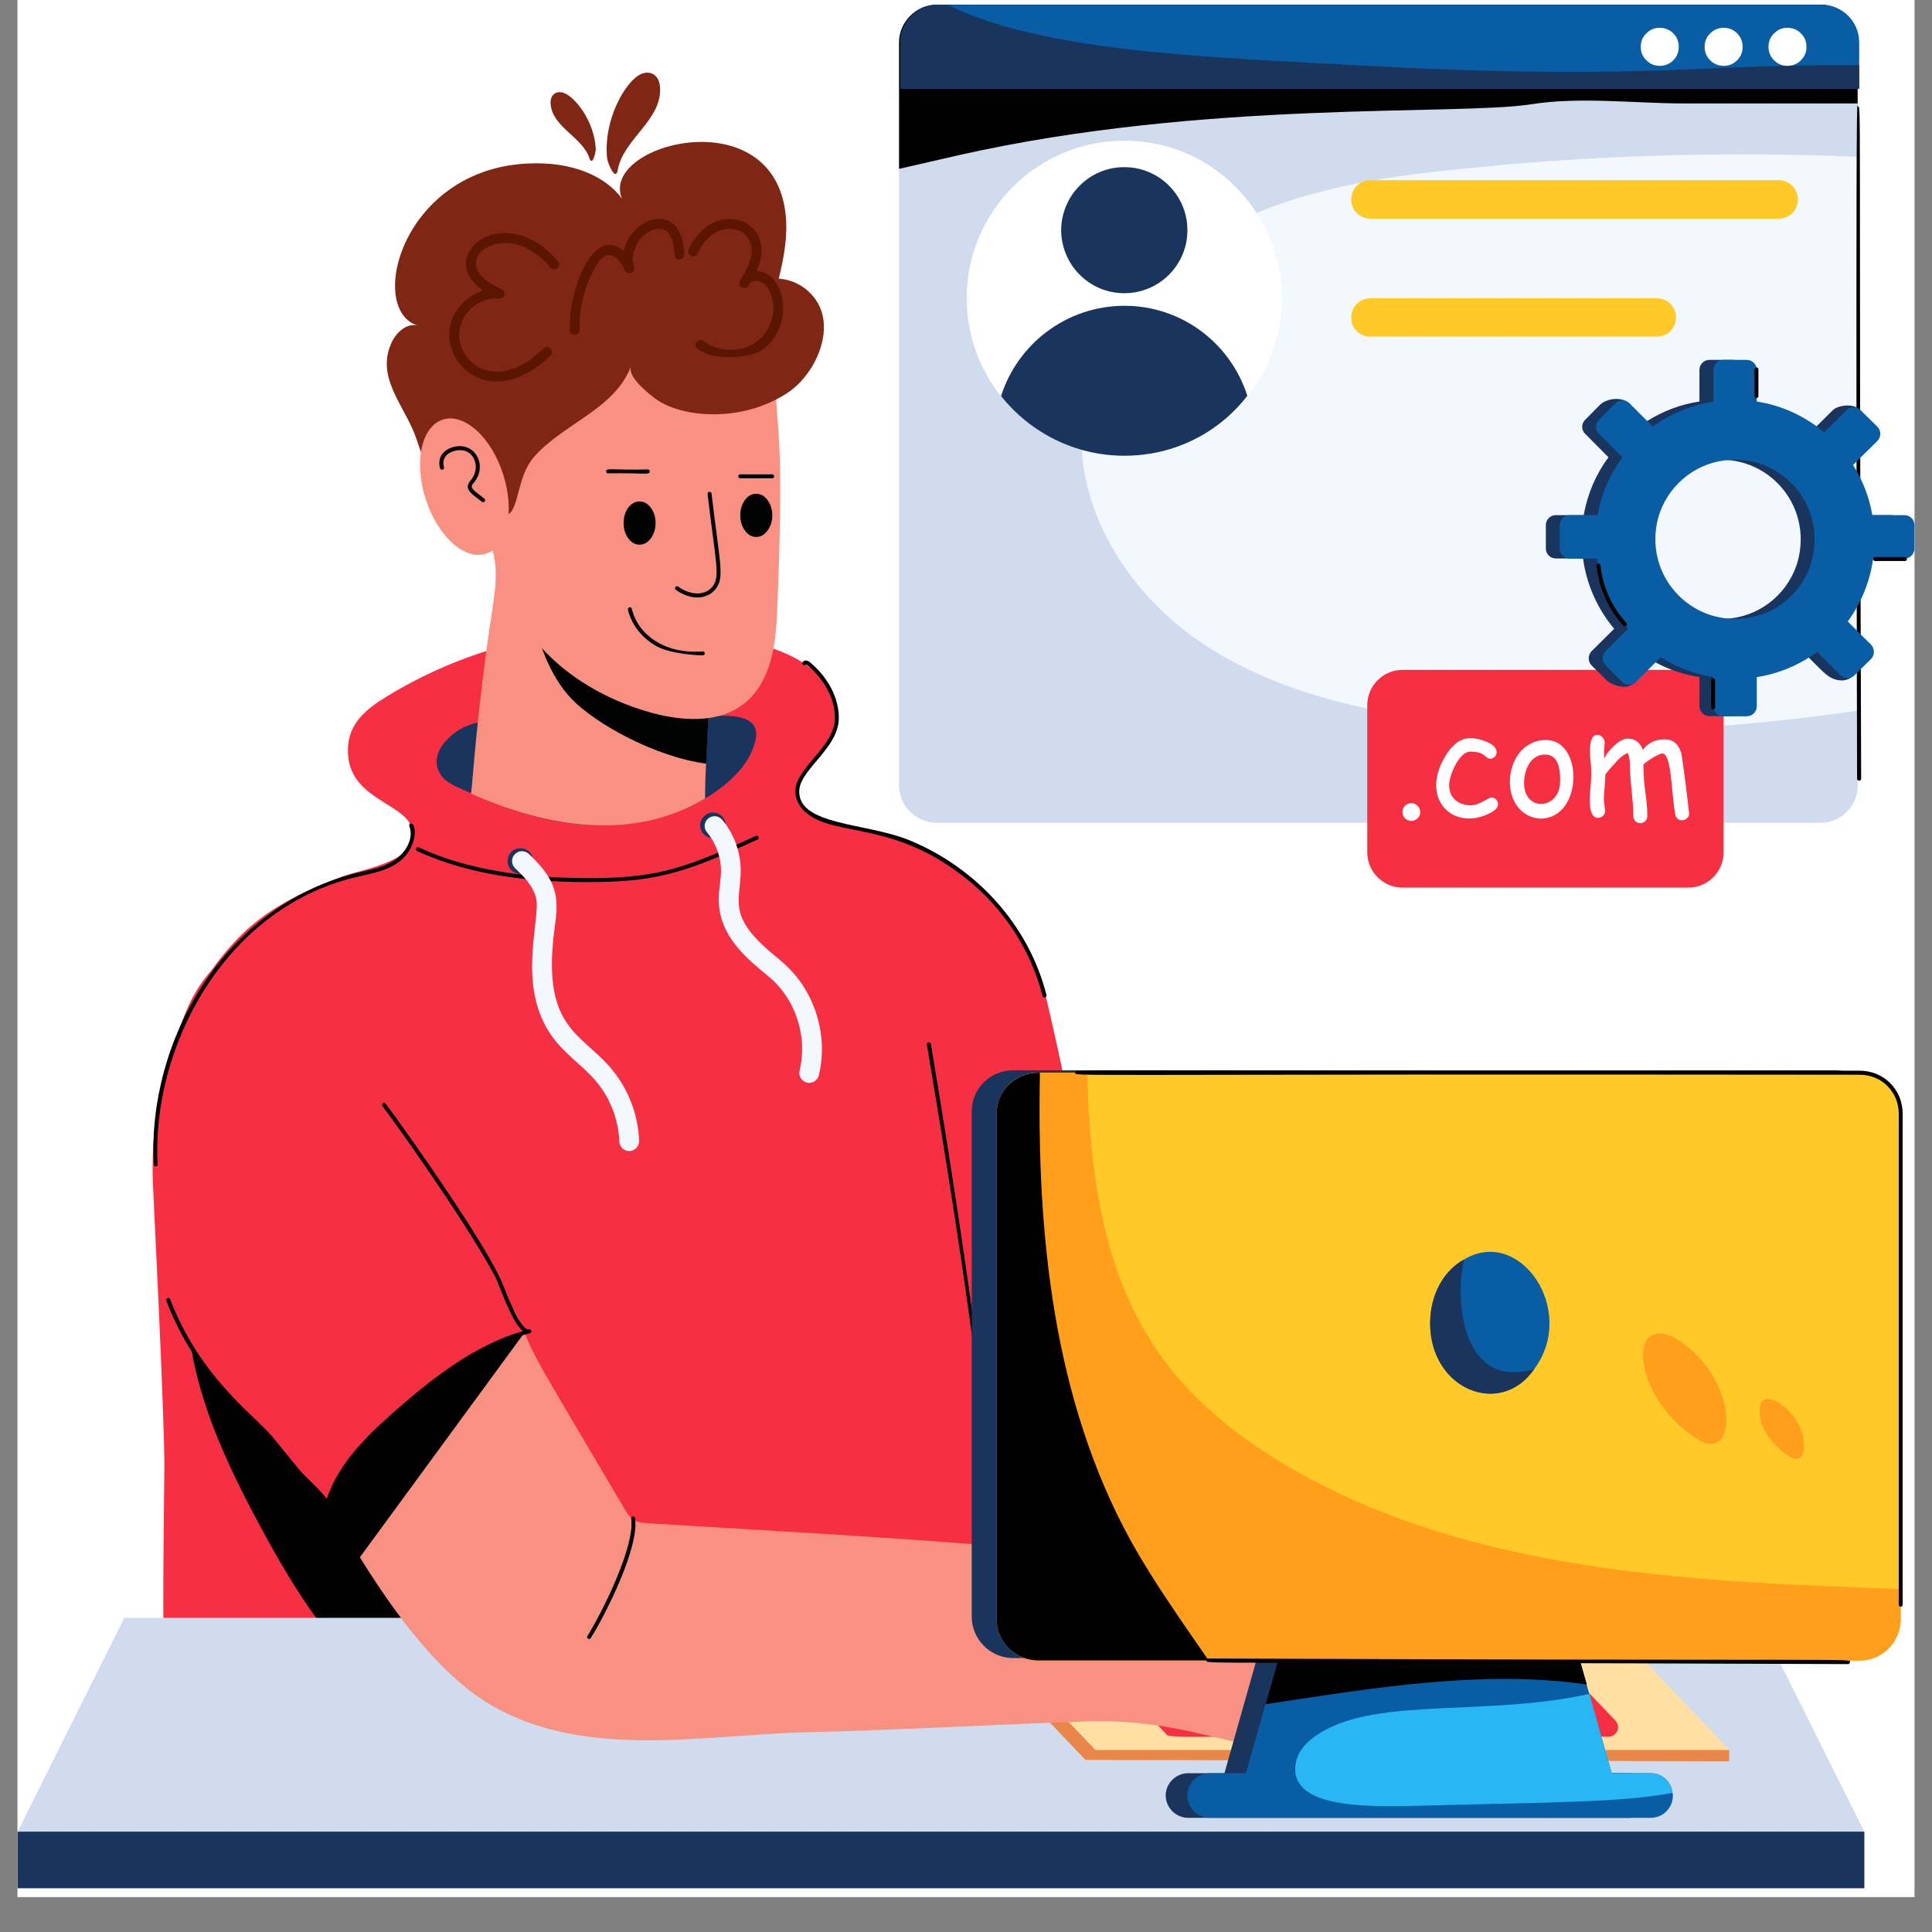 <svg xmlns="http://www.w3.org/2000/svg" xmlns:xlink="http://www.w3.org/1999/xlink" width="72" zoomAndPan="magnify" viewBox="0 0 54 54" height="72" preserveAspectRatio="xMidYMid meet" version="1.2"><rect x="0" y="0" width="54" height="54" fill="#808080" stroke="none"/><defs><clipPath id="7c0d1eda11"><path d="M 0.492 0 L 53.508 0 L 53.508 53.02 L 0.492 53.02 Z M 0.492 0 "/></clipPath><clipPath id="9e888e31f5"><path d="M 0.492 45 L 53 45 L 53 52 L 0.492 52 Z M 0.492 45 "/></clipPath><clipPath id="24b9a76050"><path d="M 0.492 51 L 53 51 L 53 53 L 0.492 53 Z M 0.492 51 "/></clipPath><clipPath id="c5211a13a8"><path d="M 27 29 L 53.508 29 L 53.508 47 L 27 47 Z M 27 29 "/></clipPath><clipPath id="d842bc18f1"><path d="M 30 29 L 53.508 29 L 53.508 45 L 30 45 Z M 30 29 "/></clipPath><clipPath id="b5dc2c479d"><path d="M 43 10 L 53.508 10 L 53.508 21 L 43 21 Z M 43 10 "/></clipPath><clipPath id="1622a275b8"><path d="M 52 15 L 53.508 15 L 53.508 16 L 52 16 Z M 52 15 "/></clipPath></defs><g id="c8e1819c04"><g clip-rule="nonzero" clip-path="url(#7c0d1eda11)"><path style=" stroke:none;fill-rule:nonzero;fill:#ffffff;fill-opacity:1;" d="M 0.492 0 L 53.508 0 L 53.508 53.02 L 0.492 53.02 Z M 0.492 0 "/><path style=" stroke:none;fill-rule:nonzero;fill:#ffffff;fill-opacity:1;" d="M 0.492 0 L 53.508 0 L 53.508 53.02 L 0.492 53.02 Z M 0.492 0 "/></g><path style=" stroke:none;fill-rule:nonzero;fill:#f2f8fd;fill-opacity:1;" d="M 51.922 1.184 L 51.922 21.953 C 51.922 22.535 51.461 22.996 50.879 22.996 L 26.184 22.996 C 25.613 22.996 25.129 22.535 25.129 21.953 L 25.129 1.184 C 25.129 0.613 25.613 0.129 26.184 0.129 L 50.879 0.129 C 51.461 0.129 51.922 0.613 51.922 1.184 Z M 51.922 1.184 "/><path style=" stroke:none;fill-rule:nonzero;fill:#d0dcee;fill-opacity:1;" d="M 30.258 11.629 C 29.988 13.996 31.355 16.332 33.273 17.746 C 35.191 19.156 37.57 19.773 39.938 20.102 C 43.922 20.648 47.926 20.438 51.922 19.863 L 51.922 21.953 C 51.922 22.535 51.461 22.996 50.879 22.996 L 26.184 22.996 C 25.613 22.996 25.129 22.535 25.129 21.953 L 25.129 1.184 C 25.129 0.613 25.613 0.129 26.184 0.129 L 50.879 0.129 C 51.461 0.129 51.922 0.613 51.922 1.184 L 51.922 4.383 C 48.23 4.227 44.539 4.336 40.871 4.719 C 38.594 4.941 36.27 5.301 34.238 6.367 C 32.211 7.434 30.504 9.352 30.258 11.629 Z M 30.258 11.629 "/><path style=" stroke:none;fill-rule:nonzero;fill:#000000;fill-opacity:1;" d="M 51.961 21.82 C 51.934 21.82 51.906 21.797 51.906 21.766 C 51.906 21.652 51.855 1.66 51.922 2.977 C 52.031 2.977 51.949 2.348 52.02 21.766 C 52.02 21.797 51.992 21.82 51.961 21.82 Z M 51.961 21.82 "/><path style=" stroke:none;fill-rule:nonzero;fill:#000000;fill-opacity:1;" d="M 51.922 1.184 L 51.922 2.891 L 47.062 2.891 C 45.684 2.891 44.156 2.699 42.801 2.914 C 40.723 3.238 33.695 2.781 26.801 4.336 C 26.25 4.461 25.691 4.594 25.129 4.719 L 25.129 1.184 C 25.129 0.613 25.613 0.129 26.184 0.129 L 50.879 0.129 C 51.461 0.129 51.922 0.613 51.922 1.184 Z M 51.922 1.184 "/><path style=" stroke:none;fill-rule:nonzero;fill:#095da4;fill-opacity:1;" d="M 51.965 1.184 L 51.965 2.48 L 25.164 2.48 L 25.164 1.184 C 25.164 0.609 25.637 0.133 26.227 0.133 L 50.914 0.133 C 51.5 0.133 51.965 0.609 51.965 1.184 Z M 51.965 1.184 "/><path style=" stroke:none;fill-rule:nonzero;fill:#19345d;fill-opacity:1;" d="M 51.965 1.82 L 51.965 2.48 L 25.164 2.48 L 25.164 1.184 C 25.164 0.609 25.637 0.133 26.227 0.133 L 26.492 0.133 C 29.043 1.422 33.684 1.59 36.922 1.77 C 45.949 2.293 46.781 1.801 51.965 1.82 Z M 51.965 1.82 "/><path style=" stroke:none;fill-rule:nonzero;fill:#f89182;fill-opacity:1;" d="M 36.141 43.648 C 36.262 45.863 36.086 47.277 34.023 48.094 C 30.781 49.371 28.586 47.734 28.141 44.496 C 27.746 41.723 29.711 38.406 31.629 36.352 L 34.117 36.984 L 35.578 37.355 C 35.605 37.574 35.633 37.797 35.652 38.016 "/><path style=" stroke:none;fill-rule:nonzero;fill:#000000;fill-opacity:1;" d="M 30.766 42.82 C 30.391 43.441 29.734 44.68 29.07 44.871 C 28.574 44.992 27.977 44.617 27.828 43.758 C 27.605 42.465 28.52 40 30.332 38.551 C 31.281 37.797 32.449 37.336 33.637 37.07 C 33.793 37.031 33.957 37.004 34.117 36.984 L 35.578 37.355 C 35.605 37.574 35.633 37.797 35.652 38.016 "/><path style=" stroke:none;fill-rule:nonzero;fill:#f72f43;fill-opacity:1;" d="M 9.73 20.844 C 9.781 20.176 10.27 19.793 10.84 19.449 C 12.82 18.242 15.215 17.551 17.699 17.59 C 18.098 17.598 18.445 17.715 18.832 17.746 C 19.883 17.824 20.844 17.812 21.84 18.215 C 22.547 18.496 23.262 19.02 23.352 19.773 C 23.422 20.352 23.102 20.906 22.73 21.359 C 22.535 21.598 22.305 21.863 22.328 22.176 C 22.402 23.18 24.336 23.098 24.988 23.387 C 25.633 23.676 26.246 23.961 26.812 24.391 C 28.016 25.309 28.938 26.59 29.281 28.062 C 30.023 31.234 30.578 34.453 31.133 37.664 C 31.348 38.906 29.922 38.918 29.109 39.43 C 28.555 39.777 28.051 40.41 27.484 40.695 C 27.457 40.715 27.438 40.742 27.418 40.758 C 27.309 40.895 27.32 40.98 27.383 41.129 C 27.391 41.145 27.402 41.164 27.402 41.184 C 28.098 42.949 28.145 44.957 27.633 46.594 C 27.566 46.816 27.539 47.172 27.41 47.367 C 27.051 47.891 26.066 47.734 25.531 47.734 C 23.84 47.734 12.477 47.734 10.914 47.734 C 9.176 47.734 7.375 48.027 5.703 47.457 C 5.367 47.34 5.023 47.188 4.82 46.898 C 4.531 46.484 4.539 46.176 4.594 41.039 C 4.605 39.637 4.281 33.355 4.27 32.977 C 4.191 30.52 5.012 27.781 6.824 26.055 C 7.594 25.324 8.57 24.875 9.551 24.504 C 10.133 24.285 11.82 24.062 11.508 23.133 C 11.266 22.398 9.617 22.32 9.73 20.844 Z M 9.73 20.844 "/><path style=" stroke:none;fill-rule:nonzero;fill:#000000;fill-opacity:1;" d="M 27.578 40.148 C 27.387 40.148 27.621 39.355 25.906 29.195 C 25.895 29.121 26.004 29.105 26.016 29.176 C 26.625 32.793 27.172 36.465 27.633 40.086 C 27.637 40.117 27.617 40.145 27.586 40.148 C 27.586 40.148 27.582 40.148 27.578 40.148 Z M 27.578 40.148 "/><path style=" stroke:none;fill-rule:nonzero;fill:#19345d;fill-opacity:1;" d="M 20.285 23.07 C 20.285 23.168 20.25 23.254 20.18 23.32 C 20.109 23.391 20.023 23.426 19.926 23.426 C 19.828 23.426 19.742 23.391 19.676 23.32 C 19.605 23.254 19.57 23.168 19.57 23.07 C 19.57 22.973 19.605 22.887 19.676 22.816 C 19.742 22.746 19.828 22.711 19.926 22.711 C 20.023 22.711 20.109 22.746 20.18 22.816 C 20.25 22.887 20.285 22.973 20.285 23.07 Z M 20.285 23.07 "/><path style=" stroke:none;fill-rule:nonzero;fill:#19345d;fill-opacity:1;" d="M 14.898 24.066 C 14.898 24.164 14.863 24.25 14.797 24.316 C 14.727 24.387 14.641 24.422 14.543 24.422 C 14.445 24.422 14.359 24.387 14.289 24.316 C 14.223 24.25 14.188 24.164 14.188 24.066 C 14.188 23.969 14.223 23.883 14.289 23.812 C 14.359 23.742 14.445 23.711 14.543 23.711 C 14.641 23.711 14.727 23.742 14.797 23.812 C 14.863 23.883 14.898 23.969 14.898 24.066 Z M 14.898 24.066 "/><path style=" stroke:none;fill-rule:nonzero;fill:#19345d;fill-opacity:1;" d="M 21.086 20.801 C 20.969 21.203 20.719 21.516 20.414 21.801 C 19.414 22.699 18.027 23.098 16.68 23.07 C 15.254 23.031 14.062 22.582 12.816 22.016 C 12.676 21.953 12.523 21.875 12.402 21.758 C 11.859 21.168 12.543 20.477 13.098 20.27 C 14.059 19.91 17.504 20.008 20.238 20.008 C 20.875 20.008 21.289 20.195 21.086 20.801 Z M 21.086 20.801 "/><path style=" stroke:none;fill-rule:nonzero;fill:#000000;fill-opacity:1;" d="M 5.25 35.879 C 5.094 38.238 6.117 40.508 7.238 42.594 C 8.105 44.211 9.074 45.828 10.477 47.016 C 13.395 49.488 16.043 47.734 15.754 44.996 C 15.492 42.516 12.301 38.902 10.297 37.168 "/><path style=" stroke:none;fill-rule:nonzero;fill:#000000;fill-opacity:1;" d="M 30.672 40.832 C 30.645 40.832 30.617 40.809 30.617 40.781 C 30.332 37.141 29.562 33.547 28.328 30.109 C 28.305 30.039 28.41 30 28.434 30.07 C 29.672 33.52 30.441 37.121 30.727 40.77 C 30.73 40.801 30.707 40.828 30.676 40.832 C 30.676 40.832 30.672 40.832 30.672 40.832 Z M 30.672 40.832 "/><g clip-rule="nonzero" clip-path="url(#9e888e31f5)"><path style=" stroke:none;fill-rule:nonzero;fill:#d0dcee;fill-opacity:1;" d="M 52.109 51.195 L 0.492 51.195 L 3.473 45.219 L 49.125 45.219 Z M 52.109 51.195 "/></g><path style=" stroke:none;fill-rule:nonzero;fill:#e9874a;fill-opacity:1;" d="M 48.332 48.91 L 48.332 49.227 L 30.34 49.191 L 27.734 46.457 L 45.445 46.457 L 47.68 48.801 L 47.715 48.684 Z M 48.332 48.91 "/><path style=" stroke:none;fill-rule:nonzero;fill:#ffdfa2;fill-opacity:1;" d="M 48.336 48.914 L 30.617 48.914 L 28.012 46.176 L 45.73 46.176 Z M 48.336 48.914 "/><path style=" stroke:none;fill-rule:nonzero;fill:#f72f43;fill-opacity:1;" d="M 44.961 48.539 C 31.957 48.539 32.707 48.582 32.59 48.461 L 31.195 46.992 C 31.035 46.824 31.152 46.547 31.383 46.547 C 44.258 46.578 43.609 46.473 43.758 46.629 L 45.152 48.094 C 45.312 48.262 45.195 48.539 44.961 48.539 Z M 44.961 48.539 "/><g clip-rule="nonzero" clip-path="url(#24b9a76050)"><path style=" stroke:none;fill-rule:nonzero;fill:#19345d;fill-opacity:1;" d="M 0.492 51.195 L 52.109 51.195 L 52.109 52.777 L 0.492 52.777 Z M 0.492 51.195 "/></g><path style=" stroke:none;fill-rule:nonzero;fill:#f89182;fill-opacity:1;" d="M 39.953 45.719 C 39.922 45.828 39.848 45.879 39.773 45.945 C 39.395 46.258 38.965 46.473 38.48 46.578 C 38.094 46.672 36.898 46.828 37.008 46.816 C 36.883 46.828 36.625 46.801 36.48 46.902 C 36.48 46.914 36.461 46.922 36.461 46.965 C 36.461 47 36.516 47.043 36.578 47.031 C 37.387 47.102 38.656 46.641 39.266 46.742 C 39.402 46.742 39.473 46.934 39.277 47.031 C 39.266 47.062 39.215 47.086 39.191 47.094 C 39.031 47.234 38.836 47.332 38.621 47.398 C 38.301 47.52 38.035 47.676 36.621 47.805 C 36.516 47.816 36.418 47.848 36.309 47.859 C 36.191 47.859 36.105 47.848 35.996 47.879 C 35.945 47.902 35.879 47.934 35.891 47.977 C 35.91 48.031 35.965 48.051 35.996 48.043 C 36.652 48.18 37.32 48.062 37.965 47.957 C 38.148 47.902 38.332 47.891 38.492 47.934 C 38.523 47.945 38.566 47.988 38.578 48 C 38.676 48.137 38.418 48.32 38.332 48.398 C 38.18 48.492 38.008 48.57 37.836 48.645 C 35.035 49.406 33.938 48.105 30.664 48.105 C 27.941 48.191 25.211 48.355 22.512 48.418 C 19.57 48.496 16.188 49.223 13.539 47.543 C 11.359 46.16 9.371 42.488 8.25 40.219 C 8.117 39.953 7.984 39.676 7.953 39.379 C 7.91 38.973 8.094 38.051 8.488 37.816 C 9.102 37.449 9.695 37.02 10.316 36.688 C 11.273 36.168 12.402 35.891 13.488 36.02 C 13.984 36.078 14.359 36.512 14.535 36.949 C 14.973 38.035 14.969 37.957 17.469 42.195 C 17.645 42.488 17.734 42.551 18.102 42.574 C 23.875 42.926 26.125 43.039 29.824 43.391 C 31.129 43.516 32.785 44.008 34.039 43.602 C 34.676 43.402 35.344 42.973 35.953 43.094 C 36.16 43.117 36.688 43.246 36.633 43.504 C 36.645 43.602 36.566 43.664 36.516 43.738 C 36.297 43.965 36.02 44.148 35.719 44.258 C 35.504 44.332 35.246 44.387 35.062 44.48 C 34.945 44.578 34.859 44.699 34.836 44.828 C 34.848 44.871 34.836 44.879 34.848 44.902 C 34.867 44.957 34.91 44.965 34.953 44.957 C 35.426 45.051 35.902 44.965 36.363 44.914 C 37.754 44.844 38.93 44.445 39.289 44.73 C 39.352 44.785 39.418 44.805 39.387 44.891 C 39.406 44.945 39.375 44.988 39.352 45 C 39.215 45.129 39.02 45.191 38.848 45.234 C 37.066 45.859 37.141 45.656 36.73 45.871 C 36.688 45.879 36.621 45.914 36.621 45.957 C 37.047 46.016 37.754 45.809 38.547 45.676 C 38.945 45.59 39.309 45.406 39.73 45.43 C 39.793 45.418 39.867 45.438 39.891 45.461 C 39.977 45.527 39.988 45.633 39.953 45.719 Z M 39.953 45.719 "/><path style=" stroke:none;fill-rule:nonzero;fill:#000000;fill-opacity:1;" d="M 14.66 37.246 L 10.055 43.531 L 9.145 42.039 L 11.316 36.984 L 13.953 37.418 Z M 14.66 37.246 "/><path style=" stroke:none;fill-rule:nonzero;fill:#f72f43;fill-opacity:1;" d="M 6.066 26.969 C 5.367 27.621 5.039 28.57 4.805 29.496 C 4.055 32.457 4.047 35.633 5.711 38.227 C 6.246 39.059 7.031 39.562 7.633 40.301 C 7.883 40.609 8.141 40.906 8.406 41.203 C 8.5 41.312 9.172 41.938 9.145 42.039 C 9.441 41 10.258 40.199 11.066 39.484 C 12.172 38.516 13.375 37.578 14.797 37.207 C 14.539 37.273 13.707 35.48 13.574 35.258 C 12.25 33.031 10.68 30.953 8.895 29.07 "/><path style=" stroke:none;fill-rule:nonzero;fill:#000000;fill-opacity:1;" d="M 9.145 42.094 C 9.141 42.094 9.133 42.09 9.129 42.09 C 9.098 42.082 9.082 42.051 9.09 42.023 C 9.074 41.949 8.684 41.562 8.52 41.398 C 8.445 41.324 8.387 41.266 8.363 41.238 C 8.066 40.906 7.805 40.559 7.516 40.215 C 6.934 39.516 5.527 38.629 4.648 36.355 C 4.621 36.285 4.727 36.246 4.754 36.312 C 5.598 38.512 7.094 39.535 7.602 40.145 C 7.711 40.273 7.816 40.406 7.926 40.539 C 8.094 40.75 8.266 40.965 8.445 41.168 C 8.469 41.191 8.523 41.25 8.598 41.32 C 8.887 41.605 9.051 41.781 9.133 41.891 C 9.469 40.883 10.285 40.102 11.031 39.445 C 12.09 38.516 13.25 37.605 14.613 37.203 C 14.285 36.934 13.938 35.859 13.844 35.688 C 13.199 34.461 11.516 32.027 10.688 30.91 C 10.645 30.855 10.73 30.785 10.777 30.844 C 11.461 31.766 13.637 34.848 14.059 35.914 C 14.195 36.258 14.547 37.156 14.766 37.156 C 14.77 37.156 14.777 37.156 14.781 37.156 C 14.855 37.137 14.879 37.242 14.812 37.262 C 13.398 37.633 12.195 38.57 11.105 39.527 C 10.34 40.203 9.496 41.008 9.195 42.051 C 9.191 42.078 9.168 42.094 9.145 42.094 Z M 9.145 42.094 "/><path style=" stroke:none;fill-rule:nonzero;fill:#19345d;fill-opacity:1;" d="M 46.156 50.184 C 46.156 50.531 45.883 50.809 45.535 50.809 L 33.207 50.809 C 32.875 50.809 32.582 50.531 32.582 50.184 C 32.582 49.836 32.875 49.562 33.207 49.562 L 34.223 49.562 C 34.254 49.449 35.938 43.508 35.832 43.875 L 42.836 43.875 C 42.867 43.988 44.551 49.93 44.445 49.562 L 45.535 49.562 C 45.852 49.562 46.113 49.793 46.145 50.113 C 46.156 50.125 46.156 50.156 46.156 50.184 Z M 46.156 50.184 "/><path style=" stroke:none;fill-rule:nonzero;fill:#095da4;fill-opacity:1;" d="M 46.758 50.184 C 46.758 50.531 46.484 50.809 46.137 50.809 L 33.809 50.809 C 33.473 50.809 33.184 50.531 33.184 50.184 C 33.184 49.836 33.473 49.562 33.809 49.562 L 34.824 49.562 C 34.855 49.449 36.539 43.508 36.434 43.875 L 43.438 43.875 C 43.469 43.988 45.152 49.93 45.047 49.562 L 46.137 49.562 C 46.453 49.562 46.715 49.793 46.746 50.113 C 46.758 50.125 46.758 50.156 46.758 50.184 Z M 46.758 50.184 "/><path style=" stroke:none;fill-rule:nonzero;fill:#000000;fill-opacity:1;" d="M 44.352 47.082 C 41.426 46.66 38.383 47.18 35.375 47.633 L 36.434 43.875 L 43.438 43.875 Z M 44.352 47.082 "/><path style=" stroke:none;fill-rule:nonzero;fill:#19345d;fill-opacity:1;" d="M 52.426 31.059 L 52.426 45.184 C 52.426 45.824 51.918 46.344 51.277 46.344 L 28.32 46.344 C 27.684 46.344 27.16 45.824 27.16 45.184 L 27.16 31.059 C 27.16 30.422 27.684 29.914 28.32 29.914 L 51.277 29.914 C 51.918 29.914 52.426 30.422 52.426 31.059 Z M 52.426 31.059 "/><g clip-rule="nonzero" clip-path="url(#c5211a13a8)"><path style=" stroke:none;fill-rule:nonzero;fill:#ffca28;fill-opacity:1;" d="M 53.121 31.129 L 53.121 45.254 C 53.121 45.895 52.617 46.41 51.977 46.41 L 29.023 46.41 C 28.383 46.41 27.855 45.895 27.855 45.254 L 27.855 31.129 C 27.855 30.488 28.383 29.984 29.023 29.984 L 51.977 29.984 C 52.617 29.984 53.121 30.488 53.121 31.129 Z M 53.121 31.129 "/><path style=" stroke:none;fill-rule:nonzero;fill:#ff9f1c;fill-opacity:1;" d="M 53.125 44.414 L 53.125 45.254 C 53.125 45.891 52.617 46.414 51.98 46.414 L 29.023 46.414 C 28.383 46.414 27.863 45.891 27.863 45.254 L 27.863 31.129 C 27.863 30.488 28.383 29.98 29.023 29.98 L 30.387 29.98 C 30.457 32.855 30.848 35.738 32.531 38.016 C 33.473 39.293 34.766 40.277 36.156 41.078 C 41.238 43.984 47.434 44.211 53.125 44.414 Z M 53.125 44.414 "/></g><g clip-rule="nonzero" clip-path="url(#d842bc18f1)"><path style=" stroke:none;fill-rule:nonzero;fill:#000000;fill-opacity:1;" d="M 53.07 44.852 L 53.07 31.129 C 53.07 30.516 52.59 30.039 51.98 30.039 C 29.293 30.012 30.055 30.098 30.055 29.98 C 30.055 29.863 29.219 29.953 51.98 29.926 C 52.652 29.926 53.18 30.453 53.18 31.129 L 53.18 44.852 C 53.18 44.926 53.07 44.926 53.07 44.852 Z M 53.07 44.852 "/></g><path style=" stroke:none;fill-rule:nonzero;fill:#28b6f4;fill-opacity:1;" d="M 46.746 50.113 C 45.539 50.328 44.309 50.344 43.105 50.387 C 41.871 50.418 40.641 50.445 39.422 50.477 C 38.586 50.488 36.707 50.551 36.301 49.82 C 36.145 49.574 36.188 49.242 36.316 48.996 C 36.461 48.734 36.707 48.547 36.953 48.402 C 38.598 47.438 41.574 47.977 44.426 47.344 L 45.047 49.562 L 46.137 49.562 C 46.453 49.562 46.715 49.793 46.746 50.113 Z M 46.746 50.113 "/><path style=" stroke:none;fill-rule:nonzero;fill:#095da4;fill-opacity:1;" d="M 42.879 38.27 C 41.938 39.629 39.973 38.84 39.973 36.984 C 39.973 36.195 40.352 35.508 40.922 35.203 C 42.484 34.262 44.102 36.637 42.879 38.27 Z M 42.879 38.27 "/><path style=" stroke:none;fill-rule:nonzero;fill:#19345d;fill-opacity:1;" d="M 42.879 38.27 C 41.938 39.629 39.973 38.84 39.973 36.984 C 39.973 36.195 40.352 35.508 40.922 35.203 C 40.684 36.211 40.852 37.848 41.797 38.254 C 42.133 38.398 42.512 38.371 42.879 38.27 Z M 42.879 38.27 "/><path style=" stroke:none;fill-rule:nonzero;fill:#f89182;fill-opacity:1;" d="M 19.707 22.32 C 17.676 23.52 15.316 23.141 13.164 22.18 C 13.199 22.066 13.32 19.871 13.762 17.035 C 13.852 16.387 13.918 15.973 13.77 15.387 C 13.598 14.809 13.25 14.266 13.141 13.672 C 13.129 13.637 13.121 13.594 13.129 13.562 C 13.121 13.496 13.121 13.422 13.164 13.367 C 13.234 13.25 13.332 13.227 13.469 13.227 C 13.488 13.215 13.52 13.215 13.543 13.215 C 14.594 13.215 16.742 14.75 19.688 16.578 L 19.688 16.613 C 20 18.484 19.707 20.762 19.707 22.32 Z M 19.707 22.32 "/><path style=" stroke:none;fill-rule:nonzero;fill:#010202;fill-opacity:1;" d="M 19.738 21.344 C 18.324 21.16 16.641 20.23 15.977 19.535 C 15.355 18.891 14.988 17.848 14.863 16.977 L 18.641 17.863 C 19.031 17.844 19.426 17.824 19.816 17.809 C 19.879 18.98 19.789 20.16 19.738 21.344 Z M 19.738 21.344 "/><path style=" stroke:none;fill-rule:nonzero;fill:#f89182;fill-opacity:1;" d="M 21.73 16.883 C 21.703 17.605 21.66 18.355 21.332 19 C 20.57 20.504 18.742 20.18 17.461 19.672 C 16.34 19.223 15.359 18.527 14.676 17.523 C 13.863 16.32 13.871 14.844 13.824 13.406 C 13.746 11.34 13.32 9.176 14.465 8.066 C 15.629 6.934 18.492 6.449 21.051 7.898 L 21.734 8.848 C 21.527 12.535 21.98 10.672 21.73 16.883 Z M 21.73 16.883 "/><path style=" stroke:none;fill-rule:nonzero;fill:#802614;fill-opacity:1;" d="M 22 10.988 C 20.723 11.824 19.043 11.676 18.324 11.148 C 18.141 11.012 17.523 10.531 17.637 10.234 C 17.184 11.445 15.73 11.84 14.918 12.781 C 14.453 13.316 14.504 14.238 14.195 14.379 C 13.883 14.523 13.777 14.129 13.746 13.926 C 13.699 13.648 13.605 13.27 13.352 13.105 C 13.09 12.938 13.008 13.09 12.875 13.266 C 12.723 13.465 12.43 13.516 12.219 13.371 C 11.887 13.141 11.738 12.531 11.605 12.172 C 11.289 11.316 10.488 10.531 10.953 9.559 C 11.086 9.277 11.379 9.02 11.68 9.102 C 10.18 8.648 11.309 4.398 15.211 4.57 C 16.035 4.605 16.898 4.895 17.387 5.555 C 16.73 4.035 21.629 2.723 21.961 6.016 C 22.02 6.609 21.91 7.207 21.766 7.789 C 22.227 7.816 22.66 8.098 22.875 8.5 C 23.309 9.312 22.758 10.496 22 10.988 Z M 22 10.988 "/><path style=" stroke:none;fill-rule:nonzero;fill:#010202;fill-opacity:1;" d="M 18.891 16.488 C 18.832 16.445 18.895 16.352 18.953 16.395 C 19.363 16.684 19.727 16.609 19.891 16.422 C 20.148 16.137 20.008 15.781 19.777 13.809 C 19.77 13.73 19.879 13.727 19.887 13.793 C 20.125 15.824 20.27 16.164 19.973 16.496 C 19.762 16.73 19.344 16.805 18.891 16.488 Z M 18.891 16.488 "/><path style=" stroke:none;fill-rule:nonzero;fill:#010202;fill-opacity:1;" d="M 16.996 13.23 C 16.965 13.23 16.941 13.207 16.941 13.176 C 16.941 13.066 17.109 13.145 18.105 13.121 C 18.137 13.121 18.16 13.145 18.16 13.176 C 18.16 13.289 17.992 13.211 16.996 13.23 Z M 16.996 13.23 "/><path style=" stroke:none;fill-rule:nonzero;fill:#010202;fill-opacity:1;" d="M 21.586 13.367 L 20.688 13.367 C 20.617 13.367 20.617 13.258 20.688 13.258 L 21.586 13.258 C 21.656 13.258 21.656 13.367 21.586 13.367 Z M 21.586 13.367 "/><path style=" stroke:none;fill-rule:nonzero;fill:#010202;fill-opacity:1;" d="M 21.586 14.402 C 21.586 14.57 21.539 14.711 21.453 14.828 C 21.367 14.949 21.262 15.008 21.137 15.008 C 21.012 15.008 20.906 14.949 20.82 14.828 C 20.734 14.711 20.691 14.57 20.691 14.402 C 20.691 14.238 20.734 14.094 20.82 13.977 C 20.906 13.859 21.012 13.801 21.137 13.801 C 21.262 13.801 21.367 13.859 21.453 13.977 C 21.539 14.094 21.586 14.238 21.586 14.402 Z M 21.586 14.402 "/><path style=" stroke:none;fill-rule:nonzero;fill:#010202;fill-opacity:1;" d="M 18.324 14.617 C 18.324 14.785 18.277 14.926 18.191 15.047 C 18.105 15.164 18 15.223 17.875 15.223 C 17.75 15.223 17.645 15.164 17.559 15.047 C 17.473 14.926 17.43 14.785 17.43 14.617 C 17.43 14.453 17.473 14.309 17.559 14.191 C 17.645 14.074 17.75 14.016 17.875 14.016 C 18 14.016 18.105 14.074 18.191 14.191 C 18.277 14.309 18.324 14.453 18.324 14.617 Z M 18.324 14.617 "/><path style=" stroke:none;fill-rule:nonzero;fill:#f89182;fill-opacity:1;" d="M 14.062 13.254 C 14.145 13.504 14.191 13.75 14.211 14 C 14.23 14.246 14.219 14.473 14.172 14.684 C 14.125 14.891 14.055 15.062 13.949 15.203 C 13.848 15.34 13.727 15.43 13.582 15.477 C 13.438 15.523 13.285 15.52 13.121 15.469 C 12.957 15.414 12.797 15.316 12.641 15.176 C 12.48 15.031 12.34 14.852 12.211 14.641 C 12.082 14.43 11.977 14.199 11.898 13.949 C 11.816 13.703 11.77 13.453 11.75 13.207 C 11.73 12.957 11.742 12.73 11.789 12.523 C 11.832 12.312 11.906 12.141 12.008 12.004 C 12.109 11.867 12.234 11.773 12.379 11.727 C 12.52 11.68 12.676 11.684 12.84 11.738 C 13 11.789 13.16 11.887 13.32 12.031 C 13.477 12.172 13.621 12.352 13.75 12.562 C 13.879 12.777 13.984 13.008 14.062 13.254 Z M 14.062 13.254 "/><path style=" stroke:none;fill-rule:nonzero;fill:#000000;fill-opacity:1;" d="M 13.469 14.023 C 13.199 13.812 12.945 13.68 13.148 13.434 L 13.164 13.418 C 13.473 13.035 13.219 12.457 12.695 12.605 C 12.438 12.676 12.348 12.863 12.41 13.059 C 12.43 13.125 12.324 13.16 12.301 13.09 C 12.23 12.859 12.324 12.594 12.664 12.496 C 13.277 12.328 13.637 13.008 13.25 13.484 L 13.234 13.5 C 13.176 13.574 13.141 13.629 13.309 13.758 L 13.539 13.938 C 13.562 13.957 13.566 13.992 13.547 14.016 C 13.531 14.039 13.496 14.043 13.469 14.023 Z M 13.469 14.023 "/><path style=" stroke:none;fill-rule:nonzero;fill:#5b1602;fill-opacity:1;" d="M 19.496 9.754 C 19.348 9.645 19.516 9.422 19.66 9.531 C 20.086 9.848 20.699 9.863 21.121 9.57 C 21.551 9.273 21.734 8.672 21.539 8.203 C 21.379 7.816 21.078 7.785 20.953 7.93 C 20.941 7.945 20.93 7.965 20.918 7.984 C 20.828 8.137 20.539 8.016 20.727 7.77 C 20.918 7.449 21.129 7.035 20.934 6.691 C 20.676 6.223 19.859 6.273 19.504 7.082 C 19.43 7.25 19.18 7.137 19.25 6.973 C 19.906 5.488 21.812 6.109 21.145 7.578 C 21.934 7.578 22.262 9.113 21.277 9.797 C 21.031 9.969 20.012 10.137 19.496 9.754 Z M 19.496 9.754 "/><path style=" stroke:none;fill-rule:nonzero;fill:#5b1602;fill-opacity:1;" d="M 12.578 9.125 C 12.668 8.652 13.051 8.262 13.508 8.121 C 12.09 7.168 14.082 5.531 15.594 7.297 C 15.715 7.438 15.504 7.613 15.387 7.477 C 15.137 7.188 14.867 6.988 14.586 6.879 C 13.742 6.559 12.918 7.184 13.496 7.758 C 13.801 8.062 14.152 8.039 14.094 8.246 C 14.078 8.312 14.012 8.352 13.949 8.348 C 13.449 8.293 12.941 8.688 12.852 9.176 C 12.719 9.875 13.41 10.703 14.438 10.266 C 15.074 9.996 15.207 9.555 15.387 9.746 C 15.441 9.801 15.438 9.891 15.383 9.941 C 15.086 10.219 14.82 10.402 14.543 10.52 C 13.332 11.035 12.406 10.051 12.578 9.125 Z M 12.578 9.125 "/><path style=" stroke:none;fill-rule:nonzero;fill:#010202;fill-opacity:1;" d="M 18.359 18.066 C 17.949 17.84 17.645 17.457 17.551 17.039 C 17.535 16.973 17.641 16.941 17.66 17.016 C 17.816 17.711 18.555 18.293 19.637 18.207 C 19.707 18.195 19.723 18.312 19.648 18.316 C 19.574 18.324 18.746 18.281 18.359 18.066 Z M 18.359 18.066 "/><path style=" stroke:none;fill-rule:nonzero;fill:#000000;fill-opacity:1;" d="M 11.656 23.785 C 11.594 23.754 11.633 23.66 11.703 23.684 C 13.406 24.477 15.359 24.551 16.676 24.543 C 18.465 24.523 19.25 24.219 21.129 23.363 C 21.195 23.332 21.242 23.434 21.176 23.465 C 19.277 24.328 18.449 24.637 16.676 24.652 C 14.996 24.676 13.188 24.496 11.656 23.785 Z M 11.656 23.785 "/><path style=" stroke:none;fill-rule:nonzero;fill:#f2f8fd;fill-opacity:1;" d="M 17.586 32.172 C 17.438 32.172 17.316 32.055 17.309 31.906 C 17.289 31.281 17.039 30.652 16.625 30.18 C 16.25 29.754 15.781 29.457 15.426 28.961 C 14.426 27.562 15.109 25.711 14.988 25.121 C 14.918 24.789 14.652 24.504 14.398 24.27 C 14.289 24.164 14.281 23.988 14.387 23.879 C 14.492 23.766 14.664 23.762 14.777 23.863 C 15.582 24.617 15.625 25.082 15.508 25.891 C 15.121 28.691 16.184 28.84 17.039 29.816 C 17.543 30.391 17.836 31.125 17.863 31.887 C 17.867 32.039 17.746 32.168 17.594 32.172 C 17.594 32.172 17.59 32.172 17.586 32.172 Z M 17.586 32.172 "/><path style=" stroke:none;fill-rule:nonzero;fill:#f2f8fd;fill-opacity:1;" d="M 22.617 30.266 C 22.598 30.266 22.574 30.262 22.551 30.258 C 22.402 30.219 22.312 30.07 22.348 29.922 C 22.562 29.051 22.289 28.078 21.652 27.445 C 21.273 27.07 20.168 26.41 20.094 25.273 C 20.07 24.934 20.148 24.652 20.152 24.363 C 20.156 23.969 20.016 23.566 19.762 23.266 C 19.66 23.148 19.676 22.977 19.793 22.879 C 19.91 22.781 20.082 22.793 20.184 22.91 C 20.523 23.312 20.711 23.844 20.703 24.371 C 20.691 25.195 20.324 25.609 21.617 26.68 C 21.766 26.801 21.91 26.922 22.043 27.055 C 22.812 27.82 23.145 28.996 22.887 30.055 C 22.855 30.18 22.742 30.266 22.617 30.266 Z M 22.617 30.266 "/><path style=" stroke:none;fill-rule:nonzero;fill:#000000;fill-opacity:1;" d="M 16.465 45.809 C 16.453 45.809 16.445 45.805 16.434 45.801 C 16.41 45.785 16.402 45.75 16.418 45.727 C 16.863 45.012 17.754 43.195 17.641 42.449 C 17.633 42.379 17.742 42.359 17.75 42.434 C 17.871 43.227 16.965 45.059 16.512 45.785 C 16.5 45.801 16.484 45.809 16.465 45.809 Z M 16.465 45.809 "/><path style=" stroke:none;fill-rule:nonzero;fill:#ffffff;fill-opacity:1;" d="M 35.598 9.73 C 35.09 11.277 33.523 12.738 31.426 12.738 C 29 12.738 27.02 10.766 27.02 8.34 C 27.02 5.906 28.988 3.934 31.426 3.934 C 34.465 3.934 36.547 6.941 35.598 9.73 Z M 35.598 9.73 "/><path style=" stroke:none;fill-rule:nonzero;fill:#19345d;fill-opacity:1;" d="M 33.188 6.434 C 33.188 6.668 33.145 6.891 33.055 7.109 C 32.965 7.324 32.836 7.516 32.672 7.68 C 32.508 7.844 32.316 7.973 32.098 8.062 C 31.883 8.152 31.66 8.195 31.426 8.195 C 31.191 8.195 30.965 8.152 30.75 8.062 C 30.535 7.973 30.344 7.844 30.18 7.68 C 30.012 7.516 29.887 7.324 29.797 7.109 C 29.707 6.891 29.66 6.668 29.66 6.434 C 29.66 6.199 29.707 5.973 29.797 5.758 C 29.887 5.543 30.012 5.352 30.18 5.188 C 30.344 5.02 30.535 4.895 30.75 4.805 C 30.965 4.715 31.191 4.672 31.426 4.672 C 31.66 4.672 31.883 4.715 32.098 4.805 C 32.316 4.895 32.508 5.02 32.672 5.188 C 32.836 5.352 32.965 5.543 33.055 5.758 C 33.145 5.973 33.188 6.199 33.188 6.434 Z M 33.188 6.434 "/><path style=" stroke:none;fill-rule:nonzero;fill:#19345d;fill-opacity:1;" d="M 34.863 11.062 C 34.074 12.086 32.832 12.738 31.43 12.738 C 30.031 12.738 28.789 12.086 27.98 11.07 C 28.441 9.613 29.812 8.547 31.43 8.547 C 33.039 8.547 34.398 9.602 34.863 11.062 Z M 34.863 11.062 "/><path style=" stroke:none;fill-rule:nonzero;fill:#ffca28;fill-opacity:1;" d="M 49.715 6.113 L 38.305 6.113 C 38.004 6.113 37.766 5.871 37.766 5.574 C 37.766 5.277 38.004 5.035 38.305 5.035 L 49.715 5.035 C 50.012 5.035 50.254 5.277 50.254 5.574 C 50.254 5.871 50.012 6.113 49.715 6.113 Z M 49.715 6.113 "/><path style=" stroke:none;fill-rule:nonzero;fill:#ffca28;fill-opacity:1;" d="M 46.305 9.41 L 38.305 9.41 C 38.004 9.41 37.766 9.172 37.766 8.875 C 37.766 8.574 38.004 8.336 38.305 8.336 L 46.305 8.336 C 46.605 8.336 46.844 8.574 46.844 8.875 C 46.844 9.172 46.605 9.41 46.305 9.41 Z M 46.305 9.41 "/><path style=" stroke:none;fill-rule:nonzero;fill:#f72f43;fill-opacity:1;" d="M 47.188 24.809 L 39.203 24.809 C 38.66 24.809 38.215 24.367 38.215 23.82 L 38.215 19.711 C 38.215 19.164 38.66 18.723 39.203 18.723 L 47.188 18.723 C 47.734 18.723 48.176 19.164 48.176 19.711 L 48.176 23.82 C 48.176 24.367 47.734 24.809 47.188 24.809 Z M 47.188 24.809 "/><path style=" stroke:none;fill-rule:nonzero;fill:#ffffff;fill-opacity:1;" d="M 39.199 22.695 C 39.199 22.562 39.301 22.449 39.445 22.449 C 39.668 22.449 39.777 22.723 39.621 22.871 C 39.465 23.027 39.199 22.922 39.199 22.695 Z M 39.199 22.695 "/><path style=" stroke:none;fill-rule:nonzero;fill:#ffffff;fill-opacity:1;" d="M 40.41 21.113 C 40.723 20.617 41.043 20.539 41.527 20.723 C 42.082 20.938 41.746 21.324 41.559 21.172 C 41.445 21.078 41.383 21.008 41.09 21.008 C 40.793 21.008 40.504 21.652 40.504 21.949 C 40.504 22.309 40.766 22.508 41.113 22.508 C 41.355 22.508 41.605 22.289 41.688 22.289 C 41.793 22.289 41.871 22.387 41.871 22.484 C 41.871 22.582 41.77 22.676 41.562 22.766 C 40.574 23.203 39.676 22.293 40.41 21.113 Z M 40.41 21.113 "/><path style=" stroke:none;fill-rule:nonzero;fill:#ffffff;fill-opacity:1;" d="M 42.488 22.629 C 41.918 22.047 42.219 20.684 43.211 20.684 C 44.008 20.684 44.18 21.91 43.742 22.52 C 43.418 22.977 42.832 22.98 42.488 22.629 Z M 43.184 21.09 C 42.793 21.086 42.598 21.5 42.598 21.887 C 42.598 22.695 43.578 22.641 43.605 21.867 C 43.621 21.352 43.484 21.09 43.184 21.09 Z M 43.184 21.09 "/><path style=" stroke:none;fill-rule:nonzero;fill:#ffffff;fill-opacity:1;" d="M 46.82 22.75 C 46.711 22.086 46.715 21.059 46.465 21.059 C 46.359 21.059 46.004 21.289 45.934 21.371 C 45.93 21.992 46.043 22.301 46.043 22.805 C 46.043 23.074 45.652 23.074 45.652 22.805 C 45.652 22.375 45.555 21.793 45.555 21.375 C 45.555 21.234 45.535 21.121 45.492 21.043 C 45.398 21.086 45.305 21.156 45.207 21.254 L 44.973 21.516 C 44.953 21.547 44.918 21.59 44.871 21.641 C 44.871 21.84 44.828 22.156 44.828 22.344 C 44.828 22.434 44.863 22.602 44.863 22.668 C 44.863 22.781 44.766 22.859 44.66 22.859 C 44.379 22.859 44.43 22.266 44.457 21.988 C 44.508 21.395 44.441 21.352 44.441 20.992 C 44.441 20.688 44.508 20.539 44.645 20.539 C 44.695 20.539 44.746 20.559 44.789 20.605 C 44.832 20.652 44.852 20.699 44.852 20.754 C 44.852 20.777 44.848 20.82 44.844 20.871 C 44.824 21.008 44.836 21.012 44.836 21.203 C 44.906 21.062 45.008 20.934 45.145 20.816 C 45.277 20.703 45.391 20.645 45.488 20.645 C 45.695 20.645 45.84 20.746 45.918 20.957 C 45.992 20.859 46.078 20.785 46.18 20.738 C 46.281 20.688 46.398 20.664 46.527 20.664 C 46.754 20.664 46.902 20.785 46.984 21.023 C 47.023 21.137 47.172 22.367 47.211 22.734 C 47.215 22.785 47.199 22.832 47.156 22.867 C 47.055 22.965 46.852 22.953 46.82 22.75 Z M 46.82 22.75 "/><path style=" stroke:none;fill-rule:nonzero;fill:#ffffff;fill-opacity:1;" d="M 50.492 1.309 C 50.492 1.457 50.441 1.582 50.336 1.684 C 50.234 1.789 50.109 1.84 49.961 1.84 C 49.812 1.84 49.688 1.789 49.586 1.684 C 49.48 1.582 49.43 1.457 49.43 1.309 C 49.43 1.16 49.48 1.035 49.586 0.934 C 49.688 0.828 49.812 0.777 49.961 0.777 C 50.109 0.777 50.234 0.828 50.336 0.934 C 50.441 1.035 50.492 1.16 50.492 1.309 Z M 50.492 1.309 "/><path style=" stroke:none;fill-rule:nonzero;fill:#ffffff;fill-opacity:1;" d="M 48.707 1.309 C 48.707 1.457 48.656 1.582 48.555 1.684 C 48.449 1.789 48.324 1.84 48.176 1.84 C 48.031 1.84 47.902 1.789 47.801 1.684 C 47.695 1.582 47.645 1.457 47.645 1.309 C 47.645 1.16 47.695 1.035 47.801 0.934 C 47.902 0.828 48.031 0.777 48.176 0.777 C 48.324 0.777 48.449 0.828 48.555 0.934 C 48.656 1.035 48.707 1.16 48.707 1.309 Z M 48.707 1.309 "/><path style=" stroke:none;fill-rule:nonzero;fill:#ffffff;fill-opacity:1;" d="M 46.922 1.309 C 46.922 1.457 46.871 1.582 46.77 1.684 C 46.664 1.789 46.539 1.84 46.391 1.84 C 46.246 1.84 46.117 1.789 46.016 1.684 C 45.91 1.582 45.859 1.457 45.859 1.309 C 45.859 1.16 45.91 1.035 46.016 0.934 C 46.117 0.828 46.246 0.777 46.391 0.777 C 46.539 0.777 46.664 0.828 46.77 0.934 C 46.871 1.035 46.922 1.16 46.922 1.309 Z M 46.922 1.309 "/><g clip-rule="nonzero" clip-path="url(#b5dc2c479d)"><path style=" stroke:none;fill-rule:nonzero;fill:#19345d;fill-opacity:1;" d="M 53.121 15.332 L 53.121 14.676 C 53.121 14.523 52.996 14.398 52.844 14.398 L 51.945 14.398 C 51.855 13.891 51.672 13.414 51.406 12.996 C 52.25 12.141 52.16 12.316 52.137 12.094 C 52.117 11.914 52.152 11.602 51.969 11.438 C 51.781 11.266 51.363 11.328 51.227 11.465 L 50.605 12.082 C 50.074 11.641 49.426 11.336 48.711 11.223 L 48.711 10.336 C 48.711 10.184 48.586 10.059 48.434 10.059 L 47.777 10.059 C 47.625 10.059 47.5 10.184 47.5 10.336 L 47.5 11.223 C 46.977 11.301 46.48 11.488 46.031 11.773 C 46.004 11.789 45.98 11.82 45.949 11.828 C 45.867 11.859 45.793 11.793 45.75 11.715 C 45.652 11.531 45.652 11.191 45.234 11.152 C 45.023 11.133 44.816 11.223 44.734 11.301 C 44.633 11.406 44.402 11.637 44.305 11.734 C 44.195 11.844 44.195 12.02 44.305 12.125 L 44.957 12.781 C 44.609 13.25 44.371 13.801 44.266 14.398 L 43.484 14.398 C 43.332 14.398 43.207 14.523 43.207 14.676 L 43.207 15.332 C 43.207 15.484 43.332 15.609 43.484 15.609 L 44.246 15.609 C 44.348 16.352 44.656 17.027 45.117 17.574 L 44.484 18.203 C 44.379 18.312 44.379 18.488 44.484 18.598 C 44.609 18.719 44.73 18.84 44.852 18.961 C 44.875 18.988 44.902 19.02 44.93 19.039 C 45.09 19.152 45.34 19.234 45.527 19.176 C 45.699 19.121 45.809 18.969 45.91 18.824 C 46.195 18.414 46.145 18.449 46.352 18.555 C 46.434 18.598 46.512 18.633 46.594 18.668 C 46.883 18.789 47.188 18.875 47.5 18.926 L 47.5 19.738 C 47.5 19.891 47.625 20.016 47.777 20.016 L 48.434 20.016 C 48.586 20.016 48.711 19.891 48.711 19.738 L 48.711 18.926 C 49.34 18.828 49.914 18.582 50.402 18.223 C 50.91 18.727 51.051 18.91 51.273 18.984 C 51.969 19.211 52.141 18.254 51.906 18.023 L 51.254 17.371 C 51.625 16.863 51.875 16.262 51.965 15.609 L 52.844 15.609 C 52.996 15.609 53.121 15.484 53.121 15.332 Z M 48.543 17.258 C 46.973 17.555 45.625 16.207 45.922 14.637 C 46.086 13.762 46.793 13.055 47.672 12.891 C 49.238 12.594 50.586 13.941 50.289 15.508 C 50.125 16.387 49.418 17.09 48.543 17.258 Z M 48.543 17.258 "/><path style=" stroke:none;fill-rule:nonzero;fill:#095da4;fill-opacity:1;" d="M 53.23 14.398 L 52.332 14.398 C 52.246 13.891 52.059 13.418 51.793 12.996 L 52.473 12.324 C 52.582 12.215 52.582 12.035 52.473 11.926 L 52.008 11.469 C 51.902 11.355 51.727 11.355 51.613 11.461 L 50.992 12.086 C 50.465 11.641 49.812 11.332 49.102 11.223 L 49.102 10.336 C 49.102 10.184 48.977 10.059 48.82 10.059 L 48.168 10.059 C 48.016 10.059 47.891 10.184 47.891 10.336 L 47.891 11.223 C 47.219 11.328 46.609 11.613 46.199 11.926 C 46.086 11.816 45.434 11.16 45.543 11.27 C 45.438 11.164 45.262 11.164 45.152 11.27 L 44.691 11.734 C 44.582 11.844 44.582 12.016 44.691 12.125 L 45.348 12.781 C 45 13.25 44.758 13.801 44.652 14.398 L 43.871 14.398 C 43.719 14.398 43.594 14.52 43.594 14.676 L 43.594 15.336 C 43.594 15.488 43.719 15.613 43.871 15.613 L 44.637 15.613 C 44.734 16.352 45.047 17.027 45.504 17.574 L 44.875 18.203 C 44.766 18.312 44.766 18.488 44.875 18.594 L 45.34 19.059 C 45.445 19.168 45.621 19.168 45.73 19.059 L 46.414 18.371 C 46.859 18.652 47.352 18.836 47.891 18.926 L 47.891 19.738 C 47.891 19.895 48.016 20.02 48.168 20.02 L 48.82 20.02 C 48.977 20.02 49.102 19.895 49.102 19.738 L 49.102 18.926 C 49.727 18.828 50.301 18.582 50.793 18.219 L 51.445 18.875 C 51.551 18.98 51.73 18.98 51.832 18.875 L 52.297 18.418 C 52.402 18.309 52.402 18.133 52.297 18.02 L 51.645 17.371 C 52.016 16.863 52.266 16.262 52.355 15.613 L 53.23 15.613 C 53.383 15.613 53.508 15.488 53.508 15.336 L 53.508 14.676 C 53.508 14.52 53.383 14.398 53.23 14.398 Z M 46.309 14.637 C 46.477 13.762 47.184 13.055 48.059 12.891 C 49.625 12.594 50.973 13.938 50.676 15.508 C 50.512 16.387 49.809 17.094 48.926 17.258 C 47.359 17.551 46.012 16.203 46.309 14.637 Z M 46.309 14.637 "/></g><path style=" stroke:none;fill-rule:nonzero;fill:#000000;fill-opacity:1;" d="M 49.094 11.125 C 49.062 11.125 49.039 11.102 49.039 11.07 L 49.039 10.328 C 49.039 10.297 49.066 10.27 49.094 10.27 C 49.125 10.27 49.152 10.297 49.148 10.328 L 49.148 11.07 C 49.148 11.102 49.125 11.125 49.094 11.125 Z M 49.094 11.125 "/><path style=" stroke:none;fill-rule:nonzero;fill:#000000;fill-opacity:1;" d="M 45.375 17.488 C 44.953 17.023 44.688 16.43 44.625 15.809 C 44.621 15.777 44.645 15.75 44.672 15.75 C 44.676 15.75 44.676 15.75 44.68 15.75 C 44.707 15.75 44.73 15.77 44.734 15.797 C 44.793 16.395 45.051 16.969 45.457 17.41 C 45.477 17.434 45.473 17.469 45.453 17.488 C 45.43 17.512 45.395 17.508 45.375 17.488 Z M 45.375 17.488 "/><path style=" stroke:none;fill-rule:nonzero;fill:#000000;fill-opacity:1;" d="M 47.828 19.77 L 47.828 19.02 C 47.828 18.945 47.938 18.945 47.938 19.02 L 47.938 19.77 C 47.938 19.84 47.828 19.84 47.828 19.77 Z M 47.828 19.77 "/><g clip-rule="nonzero" clip-path="url(#1622a275b8)"><path style=" stroke:none;fill-rule:nonzero;fill:#000000;fill-opacity:1;" d="M 53.246 15.68 L 52.41 15.68 C 52.336 15.68 52.336 15.57 52.41 15.57 L 53.246 15.57 C 53.277 15.57 53.301 15.594 53.301 15.625 C 53.301 15.656 53.277 15.68 53.246 15.68 Z M 53.246 15.68 "/></g><path style=" stroke:none;fill-rule:nonzero;fill:#5b1602;fill-opacity:1;" d="M 15.926 9.227 C 15.883 8.078 16.602 6.266 17.434 7.023 C 17.602 6.18 18.68 5.73 19.023 6.555 C 19.098 6.734 19.113 6.93 19.125 7.105 C 19.133 7.18 19.074 7.246 18.996 7.254 C 18.777 7.281 18.895 6.965 18.77 6.66 C 18.566 6.172 18.012 6.43 17.797 6.828 C 17.688 7.031 17.656 7.262 17.719 7.461 C 17.77 7.629 17.523 7.719 17.457 7.551 C 17.383 7.355 17.188 7.094 16.973 7.133 C 16.84 7.16 16.734 7.312 16.668 7.422 C 16.344 7.953 16.18 8.594 16.203 9.219 C 16.211 9.402 15.934 9.41 15.926 9.227 Z M 15.926 9.227 "/><path style=" stroke:none;fill-rule:nonzero;fill:#000000;fill-opacity:1;" d="M 4.352 32.602 C 4.324 32.602 4.301 32.578 4.297 32.551 C 4.113 29.129 6.23 25.258 10.102 24.367 C 10.418 24.297 10.746 24.223 11.016 24.047 C 11.324 23.852 11.578 23.449 11.441 23.09 C 11.43 23.062 11.445 23.027 11.473 23.02 C 11.645 22.953 11.719 23.73 11.078 24.141 C 10.719 24.371 10.285 24.43 9.918 24.523 C 6.246 25.414 4.23 29.301 4.406 32.543 C 4.41 32.574 4.387 32.602 4.355 32.602 C 4.355 32.602 4.355 32.602 4.352 32.602 Z M 4.352 32.602 "/><path style=" stroke:none;fill-rule:nonzero;fill:#000000;fill-opacity:1;" d="M 29.195 27.883 C 29.172 27.883 29.148 27.867 29.141 27.844 C 28.82 26.57 28.066 25.406 27.016 24.566 C 24.984 22.938 23.383 23.395 22.562 22.742 C 22.34 22.566 22.215 22.32 22.23 22.082 C 22.266 21.438 23.336 20.859 23.336 20.066 C 23.336 19.539 23.055 19.004 22.566 18.594 C 22.555 18.582 22.539 18.574 22.527 18.574 C 22.492 18.629 22.41 18.59 22.426 18.531 C 22.449 18.441 22.566 18.445 22.637 18.508 C 23.152 18.941 23.445 19.508 23.445 20.066 C 23.445 20.91 22.371 21.492 22.34 22.09 C 22.285 23.074 24.199 22.992 25.398 23.477 C 27.273 24.242 28.75 25.84 29.25 27.816 C 29.258 27.844 29.238 27.875 29.207 27.883 C 29.203 27.883 29.199 27.883 29.195 27.883 Z M 29.195 27.883 "/><path style=" stroke:none;fill-rule:nonzero;fill:#802614;fill-opacity:1;" d="M 17.926 2.066 C 18.184 1.961 18.43 2.094 18.449 2.449 C 18.504 3.359 17.418 3.887 17.266 4.75 C 17.203 5.098 16.98 4.539 16.969 4.426 C 16.855 3.348 17.492 2.246 17.926 2.066 Z M 17.926 2.066 "/><path style=" stroke:none;fill-rule:nonzero;fill:#802614;fill-opacity:1;" d="M 15.723 2.586 C 15.527 2.539 15.367 2.66 15.391 2.914 C 15.449 3.566 16.277 3.824 16.477 4.426 C 16.559 4.664 16.656 4.246 16.652 4.164 C 16.617 3.383 16.051 2.668 15.723 2.586 Z M 15.723 2.586 "/><path style=" stroke:none;fill-rule:nonzero;fill:#000000;fill-opacity:1;" d="M 33.781 46.41 L 29.023 46.41 C 28.383 46.41 27.855 45.895 27.855 45.254 L 27.855 31.129 C 27.855 30.488 28.383 29.984 29.023 29.984 L 29.066 29.984 C 28.977 34.504 29.438 39.129 31.613 43.078 C 32.254 44.23 33.027 45.309 33.781 46.41 Z M 33.781 46.41 "/><path style=" stroke:none;fill-rule:nonzero;fill:#ff9f1c;fill-opacity:1;" d="M 47.395 40.195 C 48.594 41.008 48.621 38.57 46.93 37.469 C 46.789 37.379 46.637 37.297 46.473 37.273 C 46.305 37.254 46.121 37.309 46.027 37.445 C 45.734 37.867 46.02 39.266 47.395 40.195 Z M 47.395 40.195 "/><path style=" stroke:none;fill-rule:nonzero;fill:#ff9f1c;fill-opacity:1;" d="M 49.969 40.684 C 50.188 40.832 50.383 40.812 50.418 40.527 C 50.531 39.559 49.254 38.652 49.184 39.352 C 49.129 39.879 49.559 40.406 49.969 40.684 Z M 49.969 40.684 "/><path style=" stroke:none;fill-rule:nonzero;fill:#000000;fill-opacity:1;" d="M 51.652 46.512 C 33.082 46.438 33.723 46.52 33.727 46.41 C 33.727 46.379 33.75 46.355 33.781 46.355 C 52.348 46.43 51.707 46.344 51.707 46.457 C 51.707 46.488 51.68 46.512 51.652 46.512 Z M 51.652 46.512 "/></g></svg>